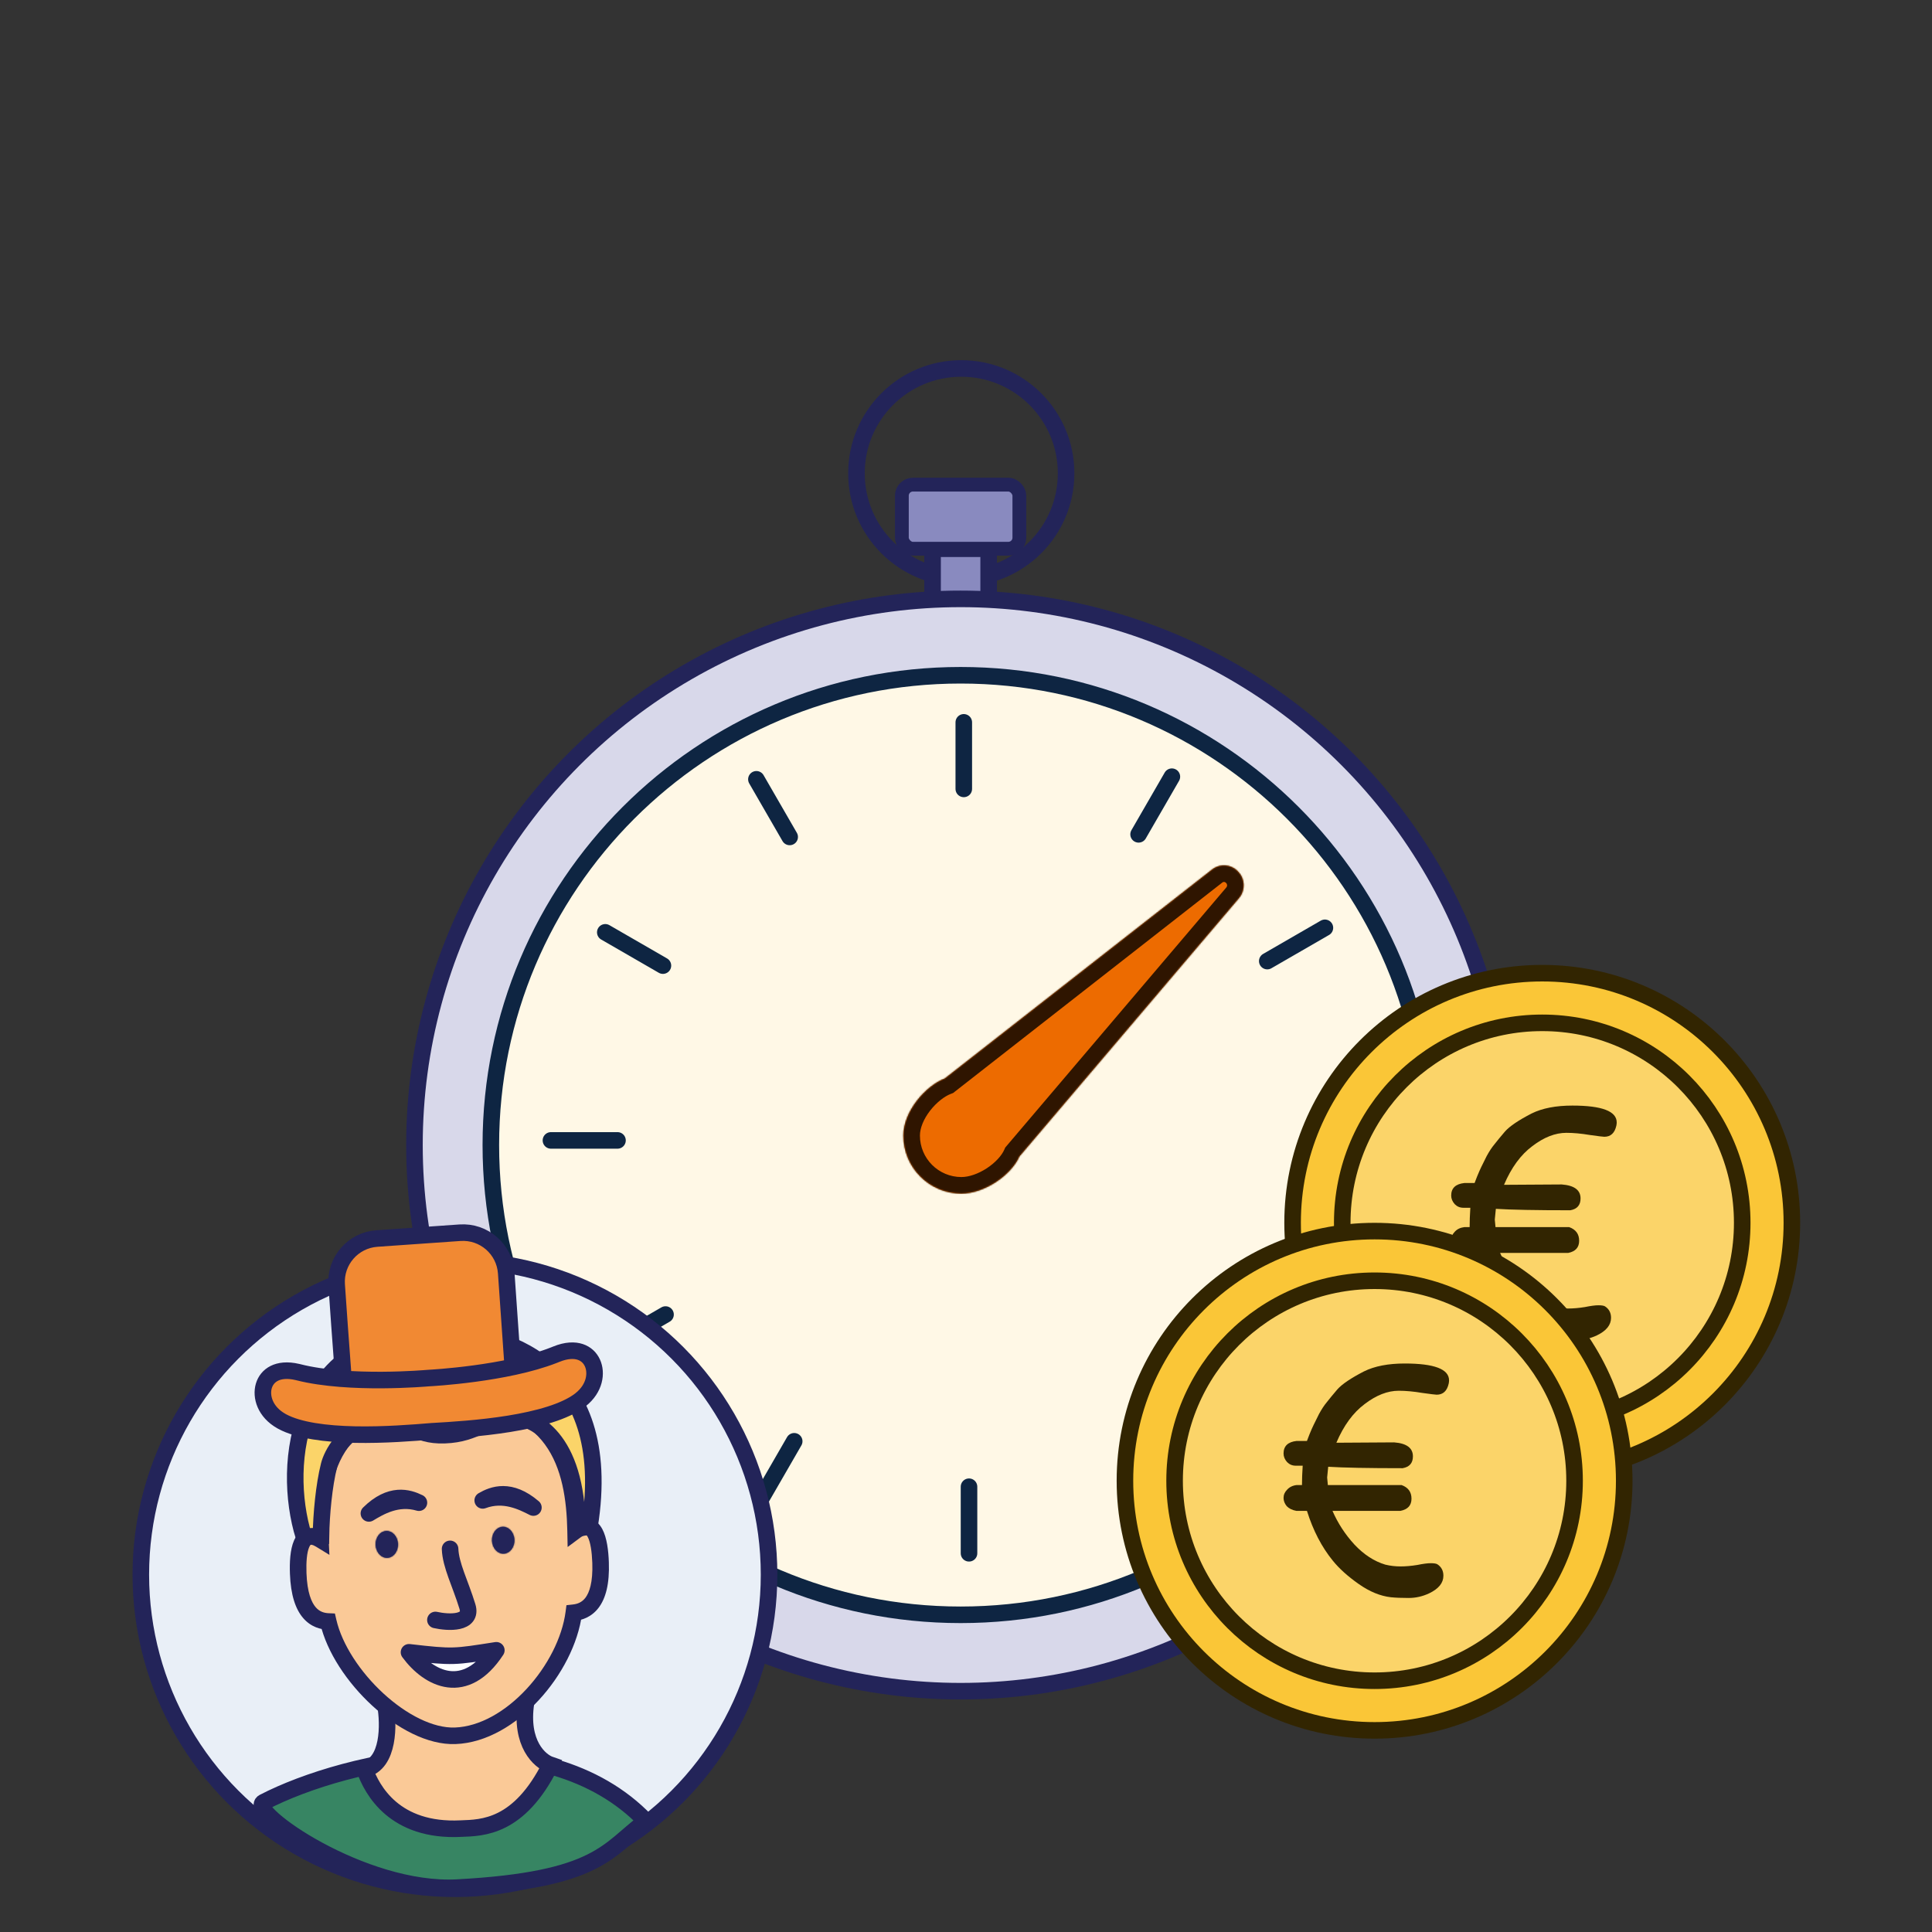 <svg width="1400" height="1400" viewBox="0 0 1400 1400" fill="none" xmlns="http://www.w3.org/2000/svg">
<rect x="0" y="0" width="1400" height="1400" fill="#333333" stroke="none"/>
<ellipse cx="75.96" cy="75.96" rx="75.96" ry="75.96" transform="matrix(1 0 0 -1 620.619 418.918)" stroke="#232459" stroke-width="12"/>
<rect x="675.774" y="397.631" width="40.641" height="74.32" fill="#898ABF" stroke="#232459" stroke-width="12"/>
<ellipse cx="696.095" cy="829.734" rx="395.765" ry="395.765" fill="#D8D8EA" stroke="#232459" stroke-width="12"/>
<path d="M696.095 489.32C884.101 489.32 1036.51 641.729 1036.51 829.735C1036.51 1017.74 884.101 1170.15 696.095 1170.15C508.089 1170.15 355.68 1017.74 355.68 829.735C355.68 641.729 508.089 489.32 696.095 489.32Z" fill="#FEF1CD"/>
<path d="M696.095 489.32C884.101 489.32 1036.51 641.729 1036.51 829.735C1036.51 1017.74 884.101 1170.15 696.095 1170.15C508.089 1170.15 355.68 1017.74 355.68 829.735C355.68 641.729 508.089 489.32 696.095 489.32Z" fill="white" fill-opacity="0.5"/>
<path d="M696.095 489.32C884.101 489.32 1036.51 641.729 1036.51 829.735C1036.51 1017.74 884.101 1170.15 696.095 1170.15C508.089 1170.15 355.68 1017.74 355.68 829.735C355.68 641.729 508.089 489.32 696.095 489.32Z" stroke="#0E2542" stroke-width="12"/>
<path d="M399.233 826.383L447.462 826.383" stroke="#0E2542" stroke-width="12" stroke-linecap="round"/>
<path d="M953.139 822.598L1001.37 822.598" stroke="#0E2542" stroke-width="12" stroke-linecap="round"/>
<path d="M702.184 1125.57L702.184 1077.34" stroke="#0E2542" stroke-width="12" stroke-linecap="round"/>
<path d="M698.397 571.666L698.397 523.437" stroke="#0E2542" stroke-width="12" stroke-linecap="round"/>
<path d="M551.396 1086.18L575.511 1044.41" stroke="#0E2542" stroke-width="12" stroke-linecap="round"/>
<path d="M825.069 604.592L849.184 562.824" stroke="#0E2542" stroke-width="12" stroke-linecap="round"/>
<path d="M852.464 1084.29L828.349 1042.52" stroke="#0E2542" stroke-width="12" stroke-linecap="round"/>
<path d="M572.231 606.48L548.116 564.713" stroke="#0E2542" stroke-width="12" stroke-linecap="round"/>
<path d="M440.504 976.676L482.272 952.561" stroke="#0E2542" stroke-width="12" stroke-linecap="round"/>
<path d="M918.308 696.443L960.076 672.329" stroke="#0E2542" stroke-width="12" stroke-linecap="round"/>
<path d="M961.969 973.395L920.201 949.28" stroke="#0E2542" stroke-width="12" stroke-linecap="round"/>
<path d="M480.379 699.721L438.611 675.606" stroke="#0E2542" stroke-width="12" stroke-linecap="round"/>
<mask id="path-17-inside-1_35735_667" fill="white">
<path d="M878.679 629.804C884.284 625.64 892.096 626.317 896.906 631.311C902.173 636.444 902.692 644.781 898.046 650.531L897.814 650.811L738.696 838.009C732.711 851.584 713.405 864.927 696.67 864.928C673.446 864.928 654.619 846.1 654.619 822.875C654.619 805.251 670.766 786.801 684.676 781.476L878.404 630.013L878.679 629.804Z"/>
</mask>
<path d="M878.679 629.804C884.284 625.64 892.096 626.317 896.906 631.311C902.173 636.444 902.692 644.781 898.046 650.531L897.814 650.811L738.696 838.009C732.711 851.584 713.405 864.927 696.67 864.928C673.446 864.928 654.619 846.1 654.619 822.875C654.619 805.251 670.766 786.801 684.676 781.476L878.404 630.013L878.679 629.804Z" fill="#ED6B00"/>
<path d="M878.679 629.804L871.523 620.171L871.463 620.215L871.404 620.261L878.679 629.804ZM896.906 631.311L888.262 639.635L888.394 639.772L888.53 639.905L896.906 631.311ZM898.046 650.531L907.283 658.191L907.333 658.132L907.381 658.072L898.046 650.531ZM897.814 650.811L906.957 658.583L907.004 658.528L907.051 658.471L897.814 650.811ZM738.696 838.009L729.553 830.237L728.421 831.569L727.715 833.168L738.696 838.009ZM696.67 864.928L696.67 876.928L696.67 876.928L696.67 864.928ZM654.619 822.875L642.619 822.875V822.875H654.619ZM684.676 781.476L688.966 792.683L690.649 792.039L692.067 790.93L684.676 781.476ZM878.404 630.013L871.128 620.471L871.07 620.515L871.013 620.56L878.404 630.013ZM878.679 629.804L885.836 639.436C886.576 638.886 887.624 638.973 888.262 639.635L896.906 631.311L905.55 622.988C896.568 613.66 881.991 612.394 871.523 620.171L878.679 629.804ZM896.906 631.311L888.53 639.905C889.372 640.725 889.453 642.072 888.712 642.99L898.046 650.531L907.381 658.072C915.93 647.489 914.973 632.163 905.281 622.718L896.906 631.311ZM898.046 650.531L888.809 642.871L888.577 643.151L897.814 650.811L907.051 658.471L907.283 658.191L898.046 650.531ZM897.814 650.811L888.671 643.04L729.553 830.237L738.696 838.009L747.839 845.78L906.957 658.583L897.814 650.811ZM738.696 838.009L727.715 833.168C725.92 837.24 721.491 842.351 715.129 846.527C708.814 850.673 702.066 852.928 696.67 852.928L696.67 864.928L696.67 876.928C708.01 876.927 719.282 872.51 728.3 866.59C737.271 860.701 745.486 852.353 749.676 842.849L738.696 838.009ZM696.67 864.928V852.928C680.074 852.928 666.619 839.472 666.619 822.875H654.619H642.619C642.619 852.727 666.818 876.928 696.67 876.928V864.928ZM654.619 822.875L666.619 822.875C666.619 817.567 669.166 811.068 673.93 804.897C678.695 798.725 684.53 794.381 688.966 792.683L684.676 781.476L680.386 770.269C670.912 773.896 661.719 781.44 654.933 790.23C648.146 799.021 642.619 810.559 642.619 822.875L654.619 822.875ZM684.676 781.476L692.067 790.93L885.795 639.467L878.404 630.013L871.013 620.56L677.285 772.023L684.676 781.476ZM878.404 630.013L885.679 639.556L885.955 639.346L878.679 629.804L871.404 620.261L871.128 620.471L878.404 630.013Z" fill="#2F1500" mask="url(#path-17-inside-1_35735_667)"/>
<rect x="653.519" y="351.186" width="85.153" height="46.447" rx="8" fill="#898ABF" stroke="#232459" stroke-width="10"/>
<circle cx="1117.56" cy="886.099" r="180.898" fill="#FAC637" stroke="#322501" stroke-width="12"/>
<circle cx="1117.56" cy="886.101" r="144.918" fill="#FBD469" stroke="#322501" stroke-width="12"/>
<path d="M1171.53 813.357C1171.53 814.05 1171.44 814.829 1171.27 815.695C1170.07 821.064 1167.16 823.749 1162.54 823.749C1161.68 823.749 1158.17 823.316 1152.01 822.45C1145.85 821.411 1140.2 820.891 1135.06 820.891C1127.01 820.891 1118.79 824.095 1110.41 830.504C1102.02 836.739 1095.17 846.091 1089.86 858.562L1131.72 858.302C1140.8 858.995 1145.33 862.372 1145.33 868.434C1145.33 873.283 1142.85 876.141 1137.89 877.007C1112.89 877.007 1094.91 876.661 1083.95 875.968C1083.44 880.644 1083.18 883.242 1083.18 883.762L1083.7 889.218H1137.11C1141.91 890.95 1144.31 894.24 1144.31 899.09C1144.31 903.94 1141.65 906.884 1136.34 907.923H1087.03C1090.97 916.929 1096.28 925.07 1102.96 932.344C1109.81 939.618 1117.25 944.468 1125.3 946.893C1128.9 947.759 1132.58 948.192 1136.34 948.192C1140.11 948.192 1144.13 947.845 1148.41 947.152C1152.69 946.286 1155.95 945.853 1158.17 945.853C1160.57 945.853 1162.2 946.113 1163.05 946.633C1165.96 948.538 1167.42 951.309 1167.42 954.946C1167.42 960.142 1163.99 964.386 1157.15 967.676C1152.35 969.928 1147.39 971.054 1142.25 971.054C1137.11 971.054 1132.83 970.881 1129.41 970.534C1121.71 969.668 1113.92 966.464 1106.04 960.922C1098.16 955.379 1091.91 949.75 1087.29 944.035C1079.24 934.163 1073 922.125 1068.54 907.923H1060.84C1057.93 907.404 1055.62 906.278 1053.91 904.546C1052.36 902.641 1051.59 900.649 1051.59 898.57C1051.59 896.319 1052.45 894.327 1054.16 892.595C1055.87 890.69 1058.19 889.564 1061.1 889.218H1064.95C1064.95 885.061 1065.12 880.385 1065.46 875.189H1060.33C1057.93 875.189 1055.87 874.323 1054.16 872.591C1052.45 870.686 1051.59 868.607 1051.59 866.356C1051.59 860.986 1054.76 857.955 1061.1 857.263H1068.54C1068.72 856.916 1069.31 855.357 1070.34 852.586C1071.54 849.642 1072.57 847.304 1073.42 845.572C1074.28 843.84 1075.56 841.242 1077.28 837.778C1079.16 834.314 1081.04 831.456 1082.93 829.205C1084.81 826.78 1087.38 823.662 1090.63 819.852C1094.05 816.042 1100.48 811.712 1109.89 806.862C1117.6 803.052 1127.44 801.146 1139.43 801.146C1160.83 801.146 1171.53 805.217 1171.53 813.357Z" fill="#322501"/>
<circle cx="996.074" cy="1073" r="180.898" fill="#FAC637" stroke="#322501" stroke-width="12"/>
<circle cx="996.074" cy="1073" r="144.918" fill="#FBD469" stroke="#322501" stroke-width="12"/>
<path d="M1050.04 1000.26C1050.04 1000.95 1049.96 1001.73 1049.79 1002.59C1048.59 1007.96 1045.68 1010.65 1041.06 1010.65C1040.2 1010.65 1036.69 1010.21 1030.53 1009.35C1024.36 1008.31 1018.71 1007.79 1013.58 1007.79C1005.53 1007.79 997.311 1010.99 988.921 1017.4C980.532 1023.64 973.684 1032.99 968.376 1045.46L1010.24 1045.2C1019.31 1045.89 1023.85 1049.27 1023.85 1055.33C1023.85 1060.18 1021.37 1063.04 1016.4 1063.91C991.404 1063.91 973.427 1063.56 962.469 1062.87C961.955 1067.54 961.699 1070.14 961.699 1070.66L962.212 1076.12H1015.63C1020.42 1077.85 1022.82 1081.14 1022.82 1085.99C1022.82 1090.84 1020.17 1093.78 1014.86 1094.82H965.551C969.489 1103.83 974.796 1111.97 981.474 1119.24C988.322 1126.52 995.77 1131.37 1003.82 1133.79C1007.41 1134.66 1011.09 1135.09 1014.86 1135.09C1018.63 1135.09 1022.65 1134.74 1026.93 1134.05C1031.21 1133.18 1034.46 1132.75 1036.69 1132.75C1039.09 1132.75 1040.71 1133.01 1041.57 1133.53C1044.48 1135.44 1045.94 1138.21 1045.94 1141.84C1045.94 1147.04 1042.51 1151.28 1035.66 1154.57C1030.87 1156.83 1025.9 1157.95 1020.77 1157.95C1015.63 1157.95 1011.35 1157.78 1007.93 1157.43C1000.22 1156.57 992.431 1153.36 984.556 1147.82C976.68 1142.28 970.43 1136.65 965.808 1130.93C957.761 1121.06 951.511 1109.02 947.06 1094.82H939.355C936.445 1094.3 934.133 1093.18 932.421 1091.44C930.88 1089.54 930.11 1087.55 930.11 1085.47C930.11 1083.22 930.966 1081.23 932.678 1079.49C934.39 1077.59 936.702 1076.46 939.612 1076.12H943.464C943.464 1071.96 943.636 1067.28 943.978 1062.09H938.842C936.445 1062.09 934.39 1061.22 932.678 1059.49C930.966 1057.58 930.11 1055.51 930.11 1053.25C930.11 1047.88 933.277 1044.85 939.612 1044.16H947.06C947.231 1043.81 947.83 1042.26 948.858 1039.48C950.056 1036.54 951.083 1034.2 951.939 1032.47C952.796 1030.74 954.08 1028.14 955.792 1024.68C957.675 1021.21 959.558 1018.35 961.442 1016.1C963.325 1013.68 965.893 1010.56 969.146 1006.75C972.571 1002.94 978.991 998.61 988.408 993.76C996.112 989.95 1005.96 988.045 1017.94 988.045C1039.34 988.045 1050.04 992.115 1050.04 1000.26Z" fill="#322501"/>
<circle cx="329.667" cy="1141.04" r="227.623" fill="#E9EFF7" stroke="#232459" stroke-width="12"/>
<path d="M468.068 1319.67C394.533 1242.88 251.308 1274.65 190.937 1305.98C178.96 1312.19 262.49 1371.51 331.359 1367.83C434.485 1362.34 440.325 1340.11 468.068 1319.67Z" fill="#378563" stroke="#232459" stroke-width="12" stroke-linecap="round" stroke-linejoin="round"/>
<path d="M333.956 1325.08C285.971 1327.44 269.628 1297.34 264.21 1282.1C282.158 1278.09 281.752 1249.32 279.305 1235.43C315.111 1222.51 385.609 1204.1 381.152 1233.82C376.694 1263.53 391.117 1276.26 398.885 1278.9C376.154 1324.38 349.634 1324.51 333.956 1325.08Z" fill="#FAC997" stroke="#232459" stroke-width="12" stroke-linecap="round"/>
<path fill-rule="evenodd" clip-rule="evenodd" d="M415.808 1168.63C410.52 1209.26 370.254 1256.38 329.837 1257.83C293.918 1259.11 246.837 1214.02 237.862 1174.99C229.496 1174.61 217.158 1169.96 216.089 1140.1C215.529 1124.45 217.85 1106.92 232.159 1115.67C229.947 1070.12 239.085 1016.67 321.097 1013.73C403.664 1010.78 416.19 1063.35 417.093 1109.26C431.009 1098.91 434.623 1116.13 435.2 1132.26C436.277 1162.33 424.131 1167.71 415.808 1168.63Z" fill="#FAC997"/>
<path d="M415.808 1168.63L415.147 1162.67L410.466 1163.19L409.858 1167.86L415.808 1168.63ZM237.862 1174.99L243.709 1173.64L242.688 1169.2L238.135 1169L237.862 1174.99ZM232.159 1115.67L229.027 1120.79L238.702 1126.71L238.152 1115.38L232.159 1115.67ZM321.097 1013.73L320.883 1007.74L321.097 1013.73ZM417.093 1109.26L411.094 1109.38L411.324 1121.03L420.675 1114.08L417.093 1109.26ZM415.808 1168.63L409.858 1167.86C407.407 1186.69 396.714 1207.52 381.594 1223.85C366.427 1240.22 347.655 1251.18 329.623 1251.83L329.837 1257.83L330.052 1263.82C352.437 1263.02 374.006 1249.7 390.398 1232C406.837 1214.25 418.921 1191.21 421.758 1169.41L415.808 1168.63ZM329.837 1257.83L329.623 1251.83C313.982 1252.39 294.72 1242.67 277.808 1227.11C261.019 1211.67 247.847 1191.64 243.709 1173.64L237.862 1174.99L232.015 1176.33C236.852 1197.37 251.708 1219.41 269.683 1235.94C287.535 1252.37 309.773 1264.55 330.052 1263.82L329.837 1257.83ZM237.862 1174.99L238.135 1169C234.982 1168.85 231.622 1167.97 228.782 1164.68C225.774 1161.2 222.596 1154.14 222.085 1139.89L216.089 1140.1L210.093 1140.32C210.652 1155.93 214.177 1166.12 219.697 1172.52C225.384 1179.11 232.376 1180.75 237.589 1180.98L237.862 1174.99ZM216.089 1140.1L222.085 1139.89C221.805 1132.06 222.347 1125.01 224.043 1121.14C224.424 1120.27 224.773 1119.79 225.004 1119.54C225.112 1119.43 225.182 1119.38 225.208 1119.36C225.222 1119.35 225.229 1119.35 225.23 1119.35C225.231 1119.35 225.231 1119.35 225.233 1119.35C225.236 1119.35 225.246 1119.34 225.266 1119.34C225.287 1119.34 225.324 1119.33 225.38 1119.33C225.49 1119.33 225.69 1119.35 225.996 1119.42C226.629 1119.56 227.625 1119.93 229.027 1120.79L232.159 1115.67L235.291 1110.56C231.045 1107.96 226.389 1106.49 221.832 1107.84C217.213 1109.21 214.554 1112.9 213.053 1116.32C210.152 1122.94 209.813 1132.48 210.093 1140.32L216.089 1140.1ZM232.159 1115.67L238.152 1115.38C237.059 1092.88 238.89 1069.71 250.118 1051.92C261.042 1034.61 281.706 1021.15 321.312 1019.73L321.097 1013.73L320.883 1007.74C278.476 1009.25 253.565 1023.98 239.97 1045.52C226.679 1066.58 225.047 1092.92 226.166 1115.96L232.159 1115.67ZM321.097 1013.73L321.312 1019.73C361.216 1018.3 382.807 1030.24 394.879 1046.72C407.293 1063.66 410.648 1086.67 411.094 1109.38L417.093 1109.26L423.092 1109.15C422.635 1085.94 419.275 1059.71 404.559 1039.62C389.5 1019.07 363.545 1006.21 320.883 1007.74L321.097 1013.73ZM435.2 1132.26L441.197 1132.04C440.909 1124 439.879 1114.37 436.428 1107.98C434.625 1104.64 431.595 1101.17 426.763 1100.31C422.091 1099.48 417.564 1101.44 413.512 1104.45L417.093 1109.26L420.675 1114.08C422.068 1113.04 423.096 1112.53 423.781 1112.3C424.113 1112.18 424.34 1112.14 424.474 1112.13C424.604 1112.12 424.659 1112.13 424.661 1112.13C424.661 1112.13 424.658 1112.13 424.667 1112.13C424.68 1112.14 424.738 1112.17 424.84 1112.26C425.06 1112.45 425.43 1112.87 425.87 1113.68C427.849 1117.35 428.915 1124.38 429.204 1132.47L435.2 1132.26ZM415.808 1168.63L416.469 1174.6C421.633 1174.02 428.551 1171.96 433.817 1164.99C438.93 1158.22 441.759 1147.76 441.197 1132.04L435.2 1132.26L429.204 1132.47C429.718 1146.83 427.012 1154.09 424.241 1157.76C421.622 1161.23 418.305 1162.32 415.147 1162.67L415.808 1168.63Z" fill="#232459"/>
<path d="M317.164 965.455C214.829 964.757 203.64 1060.46 220.153 1113.46L232.581 1113.02C232.835 1097.44 234.743 1076.5 238.459 1061.76C240.438 1053.9 249.428 1036.65 269.556 1030.49C298.568 1028.34 299.014 1040.81 322.268 1039.97C345.523 1039.14 352.13 1027.54 370.519 1026.88C386.421 1026.34 418.248 1041.76 418.335 1107.69L427.208 1106.05C446.312 986.489 360.955 963.887 317.164 965.455Z" fill="#FBD469" stroke="#232459" stroke-width="12" stroke-linecap="round"/>
<path d="M303.575 1088.9C295.861 1085.12 283 1081.19 267.315 1096.69C274.999 1092.09 287.819 1084.27 303.575 1088.9Z" fill="#232459" stroke="#232459" stroke-width="12" stroke-linecap="round" stroke-linejoin="round"/>
<path d="M349.801 1087.25C357.224 1082.92 369.772 1078.09 386.525 1092.43C378.531 1088.38 365.185 1081.5 349.801 1087.25Z" fill="#232459" stroke="#232459" stroke-width="12" stroke-linecap="round" stroke-linejoin="round"/>
<mask id="path-34-inside-2_35735_667" fill="white">
<ellipse cx="280.299" cy="1119.13" rx="8.115" ry="9.738" transform="rotate(-2.051 280.299 1119.13)"/>
</mask>
<ellipse cx="280.299" cy="1119.13" rx="8.115" ry="9.738" transform="rotate(-2.051 280.299 1119.13)" fill="#232459"/>
<path d="M288.409 1118.84L276.416 1119.27C276.416 1119.26 276.415 1119.19 276.454 1119.07C276.491 1118.95 276.581 1118.73 276.792 1118.45C277.214 1117.91 278.359 1116.93 280.218 1116.87L280.648 1128.86L281.077 1140.85C294.133 1140.38 300.754 1128.26 300.401 1118.41L288.409 1118.84ZM280.648 1128.86L280.218 1116.87C282.078 1116.8 283.289 1117.69 283.749 1118.21C283.98 1118.46 284.084 1118.67 284.13 1118.79C284.179 1118.91 284.182 1118.98 284.182 1118.99L272.19 1119.42L260.197 1119.85C260.55 1129.7 268.021 1141.32 281.077 1140.85L280.648 1128.86ZM272.19 1119.42L284.182 1118.99C284.182 1118.99 284.184 1119.06 284.144 1119.19C284.107 1119.31 284.018 1119.53 283.806 1119.8C283.384 1120.34 282.24 1121.32 280.38 1121.39L279.951 1109.4L279.521 1097.4C266.465 1097.87 259.844 1109.99 260.197 1119.85L272.19 1119.42ZM279.951 1109.4L280.38 1121.39C278.521 1121.45 277.309 1120.56 276.849 1120.05C276.619 1119.79 276.514 1119.58 276.468 1119.46C276.42 1119.34 276.417 1119.27 276.416 1119.27L288.409 1118.84L300.401 1118.41C300.048 1108.55 292.578 1096.94 279.521 1097.4L279.951 1109.4Z" fill="#232459" mask="url(#path-34-inside-2_35735_667)"/>
<mask id="path-36-inside-3_35735_667" fill="white">
<ellipse cx="364.638" cy="1116.11" rx="8.115" ry="9.738" transform="rotate(-2.051 364.638 1116.11)"/>
</mask>
<ellipse cx="364.638" cy="1116.11" rx="8.115" ry="9.738" transform="rotate(-2.051 364.638 1116.11)" fill="#232459"/>
<path d="M372.747 1115.82L360.755 1116.25C360.755 1116.24 360.753 1116.17 360.792 1116.05C360.83 1115.93 360.919 1115.71 361.131 1115.44C361.553 1114.89 362.697 1113.91 364.557 1113.85L364.986 1125.84L365.415 1137.83C378.472 1137.36 385.092 1125.24 384.739 1115.39L372.747 1115.82ZM364.986 1125.84L364.557 1113.85C366.416 1113.78 367.627 1114.67 368.088 1115.19C368.318 1115.44 368.423 1115.65 368.469 1115.77C368.517 1115.89 368.52 1115.96 368.52 1115.97L356.528 1116.4L344.536 1116.83C344.889 1126.68 352.359 1138.3 365.415 1137.83L364.986 1125.84ZM356.528 1116.4L368.52 1115.97C368.521 1115.97 368.522 1116.04 368.483 1116.17C368.445 1116.29 368.356 1116.51 368.145 1116.78C367.722 1117.32 366.578 1118.3 364.719 1118.37L364.289 1106.38L363.86 1094.38C350.803 1094.85 344.183 1106.97 344.536 1116.83L356.528 1116.4ZM364.289 1106.38L364.719 1118.37C362.859 1118.43 361.648 1117.54 361.188 1117.03C360.957 1116.77 360.853 1116.56 360.807 1116.44C360.758 1116.32 360.755 1116.25 360.755 1116.25L372.747 1115.82L384.739 1115.39C384.386 1105.53 376.916 1093.92 363.86 1094.38L364.289 1106.38Z" fill="#232459" mask="url(#path-36-inside-3_35735_667)"/>
<path d="M326.148 1122.36C326.574 1134.25 333.536 1147.27 338.711 1164.13C342.586 1176.76 324.916 1175.99 315.513 1173.89" stroke="#232459" stroke-width="12" stroke-linecap="round"/>
<path d="M296.38 1197.31C310.892 1217.09 337.336 1229.95 359.663 1195.86C328.979 1200.64 328.588 1201.06 296.38 1197.31Z" fill="white" stroke="#232459" stroke-width="12" stroke-linecap="round" stroke-linejoin="round"/>
<path d="M273.101 897.483L333.308 893.273C350.602 892.064 365.615 905.104 366.825 922.411L371.66 991.561C371.73 992.552 371.751 993.534 371.729 994.509C371.365 1010.53 358.824 1023.94 342.525 1025.08L282.318 1029.29C266.098 1030.42 251.872 1019.01 249.181 1003.31L245.977 959.83L243.961 931.002C242.751 913.697 255.807 898.693 273.101 897.483Z" fill="#F18933" stroke="#232459" stroke-width="12"/>
<path d="M403.088 981.317C410.57 978.255 416.367 978.289 420.483 979.658C424.577 981.019 427.561 983.87 429.264 987.562C432.627 994.851 431.092 1006.06 420.727 1014.28L420.227 1014.67C409.348 1022.97 389.911 1028.35 368.786 1031.76C347.981 1035.11 326.771 1036.38 313.196 1037.15L313.118 1037.15L313.04 1037.16C299.49 1038.28 278.31 1039.98 257.241 1039.56C236.181 1039.13 216.475 1036.58 204.486 1030.11L203.921 1029.79C192.064 1023.13 188.849 1012.02 191.202 1004.21C192.375 1000.32 194.933 997.077 198.797 995.16C202.561 993.292 208.06 992.444 215.522 994.203L216.25 994.382L216.251 994.382C234.837 999.103 258.288 1000.12 276.763 1000.03C286.068 999.975 294.24 999.638 300.089 999.314C303.015 999.152 305.364 998.993 306.988 998.874C307.799 998.814 308.431 998.764 308.862 998.729C309.077 998.712 309.243 998.698 309.356 998.689C309.39 998.686 309.419 998.683 309.443 998.681L311.403 998.544C311.427 998.542 311.456 998.541 311.49 998.539C311.604 998.533 311.769 998.523 311.985 998.511C312.417 998.485 313.048 998.447 313.861 998.393C315.485 998.285 317.834 998.116 320.754 997.869C326.591 997.376 334.73 996.572 343.95 995.327C361.687 992.932 383.901 988.844 401.408 981.988L403.088 981.317Z" fill="#F18933" stroke="#232459" stroke-width="12"/>
</svg>
